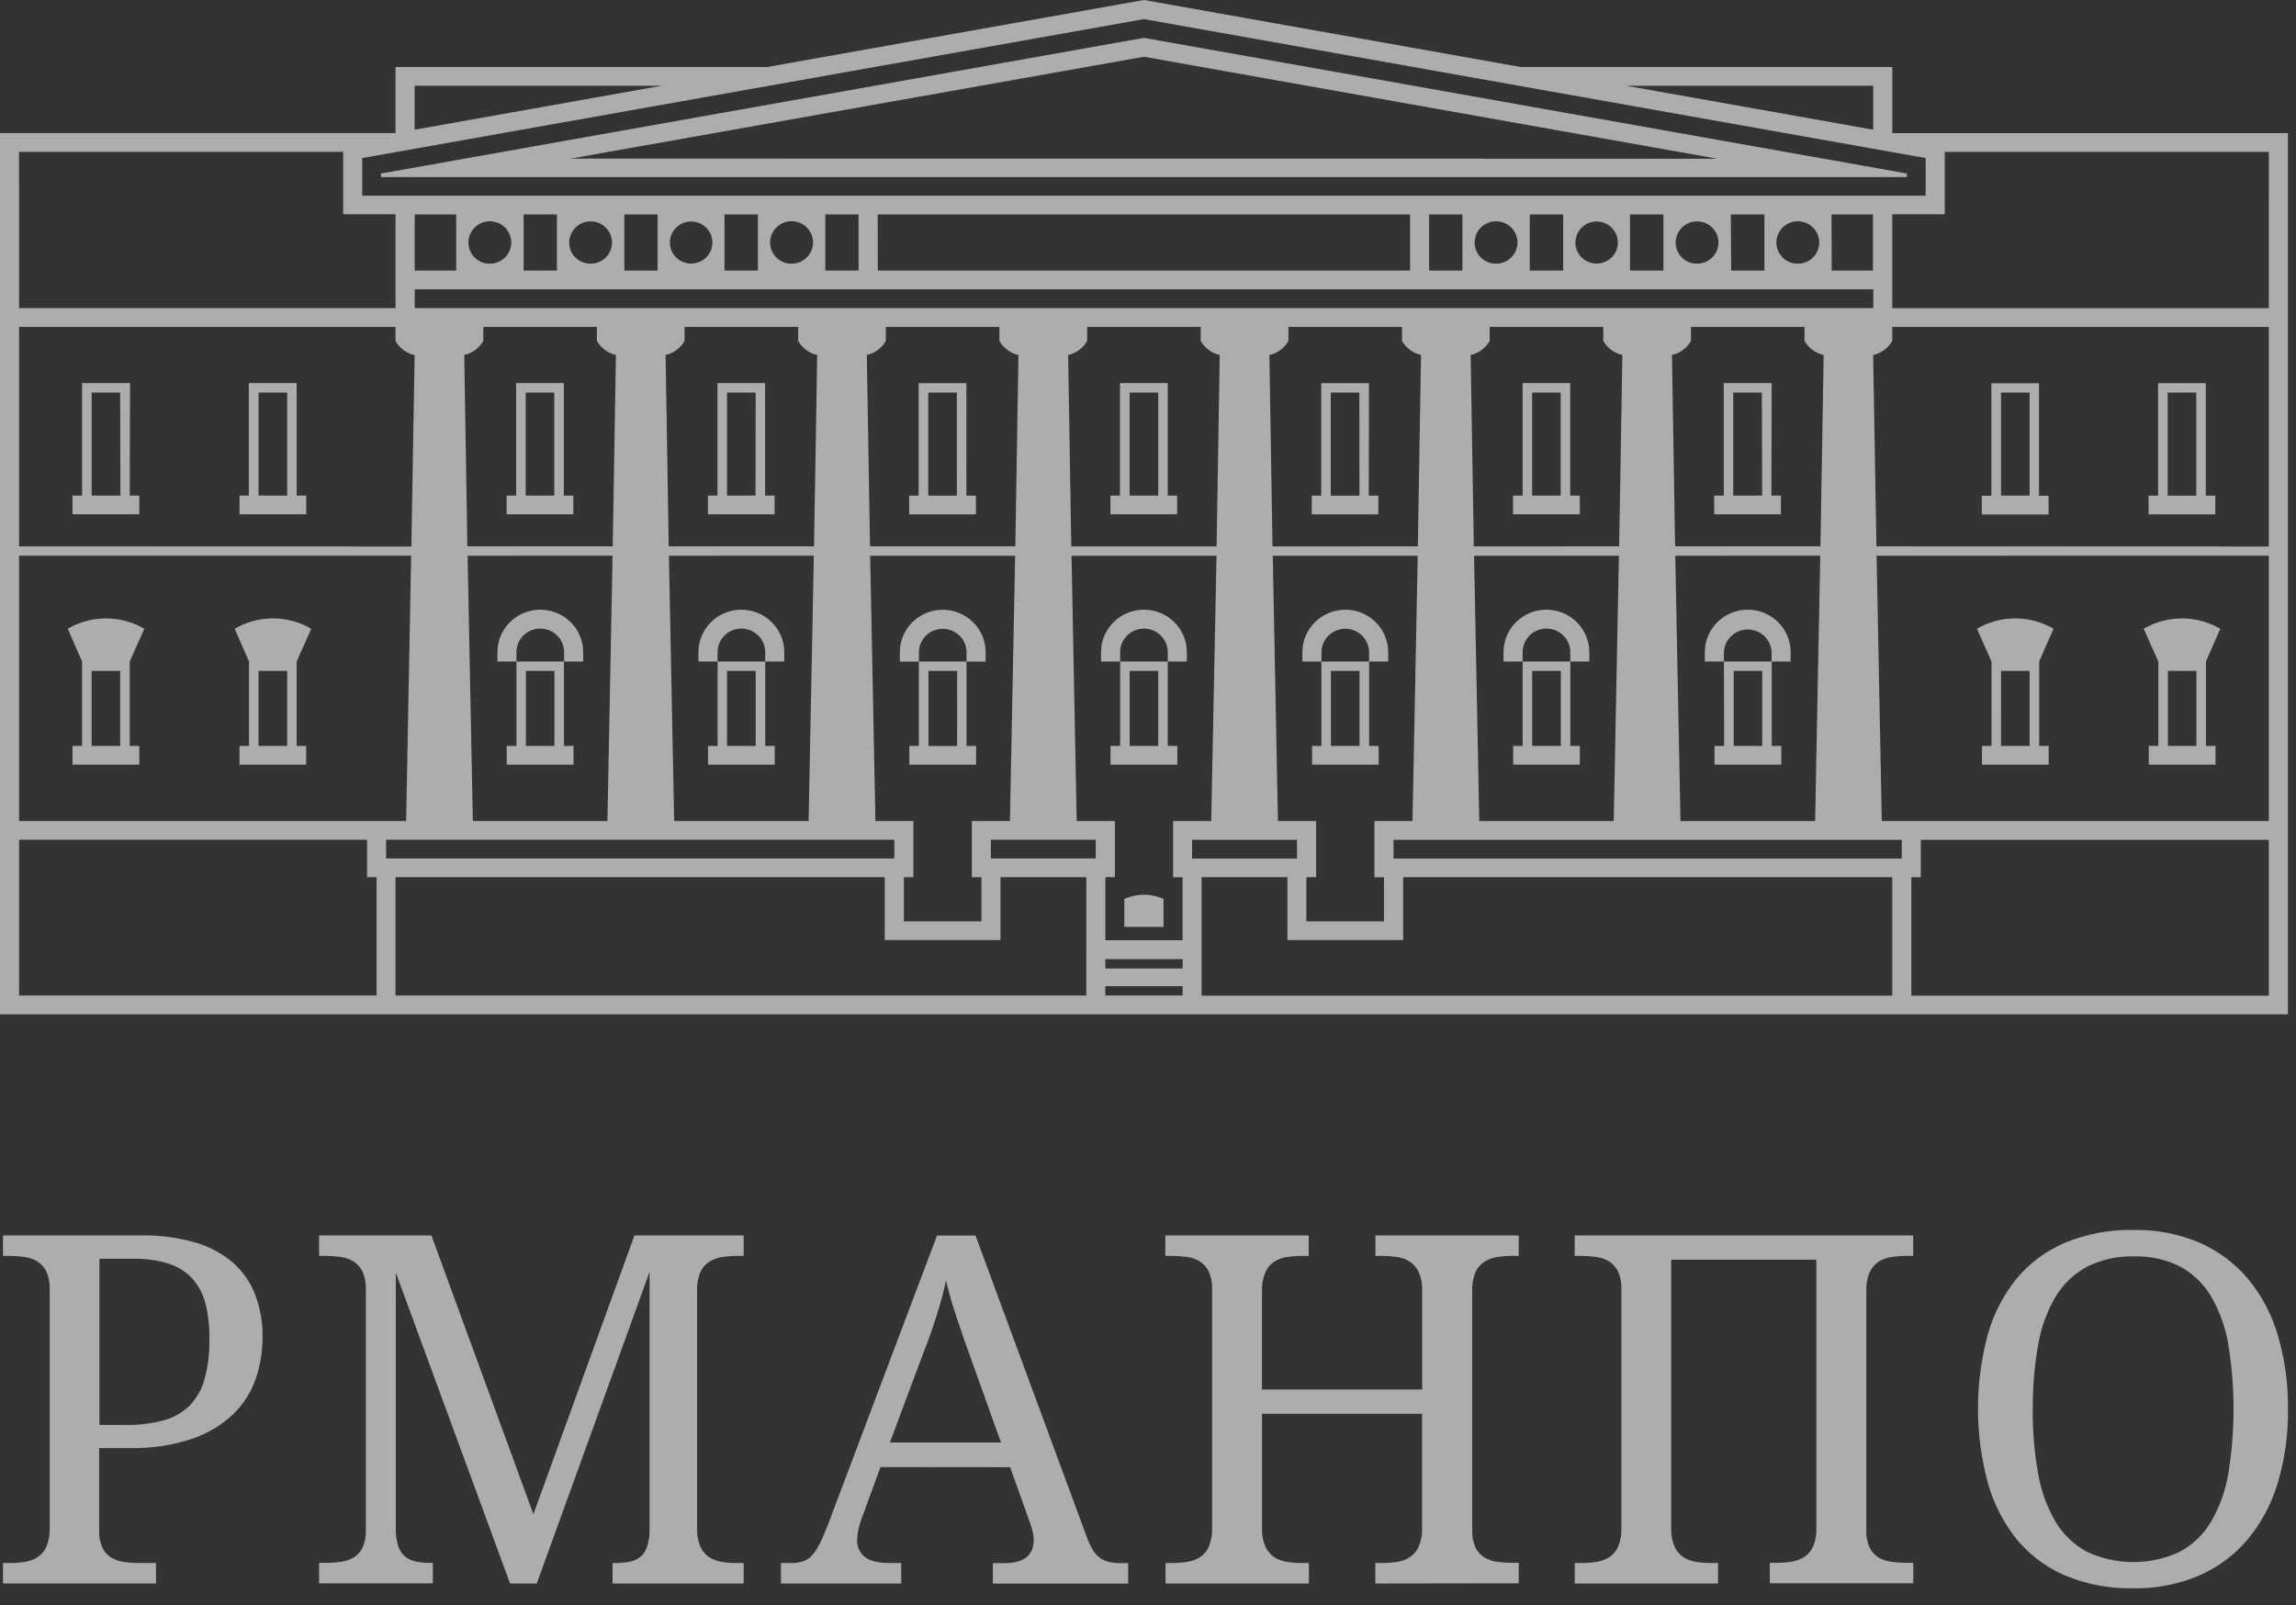 <svg width="133" height="93" viewBox="0 0 133 93" fill="none" xmlns="http://www.w3.org/2000/svg">
<rect x="0" y="0" width="133" height="93" fill="#333333" stroke="none"/>
<path d="M22.07 10.053V10.259H110.46V10.053L66.265 2.194L22.07 10.053ZM33.051 9.19L66.265 3.288L99.474 9.196L33.051 9.19ZM68.199 43.22H67.643V38.329H64.887V37.785C64.887 37.424 65.032 37.077 65.29 36.821C65.549 36.565 65.9 36.421 66.265 36.421C66.63 36.421 66.981 36.565 67.239 36.821C67.498 37.077 67.643 37.424 67.643 37.785V38.329H68.75V37.785C68.75 37.133 68.488 36.507 68.022 36.046C67.556 35.585 66.924 35.325 66.265 35.325C65.606 35.325 64.974 35.585 64.508 36.046C64.042 36.507 63.78 37.133 63.78 37.785V38.329H64.887V43.22H64.329V44.305H68.199V43.22ZM67.092 43.22H65.438V38.87H67.092V43.22ZM127.774 22.197H125.012V28.716H124.46V29.801H128.328V28.716H127.774V22.197ZM127.223 28.716H125.567V22.745H127.223V28.716ZM132.532 7.714H109.616V3.883H88.093L66.265 0L44.44 3.883H22.912V7.711H0V58.768H132.532V7.714ZM108.511 4.969V7.515L94.201 4.969H108.511ZM24.019 4.969H38.328L24.019 7.515V4.969ZM20.983 9.158L66.265 1.107L111.547 9.158V11.339H20.983V9.158ZM108.696 31.655L108.506 20.569C108.738 20.517 108.956 20.418 109.146 20.277C109.337 20.137 109.496 19.959 109.613 19.755V18.943H131.425V31.664L108.696 31.655ZM131.425 32.197V47.57H109.006L108.705 32.199L131.425 32.197ZM97.034 31.655L96.851 20.569C97.082 20.516 97.298 20.416 97.488 20.276C97.677 20.136 97.835 19.959 97.952 19.755V18.943H104.53V19.755C104.648 19.959 104.808 20.137 104.999 20.277C105.19 20.417 105.408 20.517 105.639 20.569L105.452 31.655H97.034ZM105.441 32.197L105.145 47.57H97.344L97.043 32.199L105.441 32.197ZM24.024 16.765H108.515V17.852H24.024V16.765ZM85.373 31.657L85.19 20.571C85.42 20.518 85.638 20.419 85.827 20.279C86.017 20.139 86.175 19.961 86.292 19.757V18.943H92.873V19.755C92.99 19.959 93.149 20.137 93.339 20.277C93.529 20.417 93.747 20.517 93.978 20.569L93.793 31.655L85.373 31.657ZM93.779 32.199L93.478 47.57H85.689L85.388 32.199H93.779ZM80.17 50.827V53.385H75.674V50.824H76.239V47.57H74.027L73.727 32.199H82.124L81.821 47.57H79.616V50.827H80.17ZM73.713 31.657L73.53 20.571C73.761 20.519 73.979 20.419 74.169 20.279C74.359 20.139 74.518 19.961 74.635 19.757V18.943H81.214V19.755C81.331 19.958 81.49 20.136 81.679 20.276C81.869 20.416 82.086 20.516 82.316 20.569L82.131 31.655L73.713 31.657ZM70.654 20.571L70.474 31.657H62.056L61.873 20.571C62.104 20.518 62.321 20.419 62.511 20.279C62.7 20.139 62.859 19.961 62.976 19.757V18.943H69.554V19.755C69.671 19.958 69.829 20.136 70.019 20.276C70.208 20.416 70.424 20.516 70.654 20.569M56.853 50.824V53.385H52.36V50.824H52.909V47.57H50.711L50.406 32.199H58.803L58.503 47.57H56.293V50.827L56.853 50.824ZM50.397 31.655L50.212 20.569C50.442 20.516 50.659 20.417 50.849 20.276C51.039 20.136 51.197 19.959 51.314 19.755V18.943H57.893V19.755C58.01 19.959 58.168 20.137 58.358 20.277C58.549 20.417 58.766 20.517 58.997 20.569L58.814 31.655H50.397ZM38.737 31.655L38.554 20.569C38.785 20.517 39.002 20.418 39.192 20.278C39.381 20.137 39.539 19.959 39.655 19.755V18.943H46.236V19.755C46.352 19.959 46.51 20.137 46.7 20.277C46.89 20.417 47.107 20.517 47.338 20.569L47.153 31.655H38.737ZM47.141 32.197L46.841 47.57H39.051L38.749 32.199L47.141 32.197ZM27.073 31.655L26.893 20.569C27.124 20.517 27.341 20.417 27.532 20.277C27.722 20.137 27.88 19.959 27.997 19.755V18.943H34.576V19.755C34.694 19.958 34.852 20.135 35.042 20.275C35.232 20.415 35.448 20.515 35.678 20.569L35.493 31.655H27.073ZM35.484 32.197L35.186 47.57H27.39L27.087 32.199L35.484 32.197ZM1.105 47.57V32.197H23.816L23.527 47.57H1.105ZM1.105 31.657V18.943H22.912V19.764C23.03 19.968 23.189 20.146 23.379 20.286C23.57 20.426 23.788 20.526 24.019 20.578L23.829 31.664L1.105 31.657ZM24.021 12.424H26.425V15.678H24.021V12.424ZM27.132 14.061C27.13 13.817 27.201 13.578 27.336 13.374C27.471 13.171 27.665 13.011 27.891 12.916C28.118 12.822 28.368 12.796 28.61 12.842C28.852 12.888 29.074 13.004 29.249 13.176C29.424 13.348 29.544 13.567 29.593 13.806C29.641 14.044 29.617 14.292 29.524 14.518C29.43 14.743 29.271 14.936 29.066 15.072C28.862 15.207 28.621 15.28 28.375 15.28C28.047 15.281 27.732 15.153 27.499 14.925C27.266 14.696 27.134 14.386 27.132 14.061ZM30.331 12.424H32.261V15.678H30.331V12.424ZM32.972 14.061C32.97 13.818 33.041 13.579 33.177 13.376C33.312 13.173 33.505 13.014 33.731 12.92C33.958 12.826 34.208 12.8 34.449 12.847C34.69 12.893 34.912 13.009 35.086 13.181C35.261 13.352 35.38 13.571 35.428 13.809C35.477 14.047 35.453 14.295 35.359 14.52C35.265 14.745 35.106 14.937 34.902 15.072C34.698 15.207 34.458 15.28 34.212 15.28C34.05 15.28 33.889 15.249 33.739 15.188C33.589 15.127 33.452 15.038 33.337 14.925C33.222 14.811 33.13 14.677 33.068 14.529C33.005 14.38 32.973 14.222 32.972 14.061ZM36.166 12.424H38.096V15.678H36.166V12.424ZM38.805 14.061C38.803 13.819 38.874 13.583 39.008 13.381C39.143 13.179 39.334 13.022 39.559 12.928C39.784 12.835 40.032 12.809 40.272 12.855C40.511 12.902 40.732 13.017 40.905 13.188C41.078 13.358 41.196 13.575 41.243 13.812C41.291 14.049 41.267 14.295 41.174 14.518C41.081 14.741 40.923 14.932 40.72 15.066C40.517 15.2 40.278 15.271 40.034 15.271C39.709 15.271 39.397 15.144 39.167 14.917C38.936 14.691 38.806 14.383 38.805 14.061ZM41.968 12.424H43.902V15.678H41.968V12.424ZM44.609 14.061C44.606 13.816 44.677 13.577 44.812 13.372C44.947 13.168 45.141 13.008 45.368 12.913C45.596 12.817 45.846 12.791 46.089 12.837C46.331 12.883 46.554 13 46.73 13.172C46.905 13.344 47.025 13.564 47.074 13.803C47.123 14.043 47.098 14.291 47.004 14.517C46.91 14.743 46.75 14.936 46.545 15.072C46.34 15.208 46.098 15.28 45.851 15.28C45.523 15.281 45.208 15.153 44.975 14.925C44.742 14.696 44.611 14.386 44.609 14.061ZM47.806 12.424H49.735V15.678H47.806V12.424ZM50.842 12.424H81.681V15.678H50.849L50.842 12.424ZM82.784 12.424H84.711V15.678H82.784V12.424ZM85.42 14.061C85.418 13.817 85.489 13.578 85.624 13.375C85.759 13.171 85.952 13.011 86.179 12.917C86.406 12.822 86.656 12.796 86.897 12.842C87.139 12.888 87.361 13.004 87.536 13.175C87.711 13.346 87.831 13.565 87.88 13.804C87.929 14.043 87.906 14.291 87.812 14.516C87.719 14.742 87.56 14.935 87.356 15.07C87.151 15.206 86.911 15.279 86.665 15.28C86.502 15.281 86.341 15.25 86.191 15.189C86.04 15.128 85.903 15.039 85.788 14.925C85.672 14.812 85.58 14.678 85.517 14.529C85.454 14.381 85.421 14.222 85.42 14.061ZM88.615 12.424H90.548V15.678H88.615V12.424ZM91.258 14.061C91.256 13.819 91.327 13.583 91.461 13.381C91.595 13.179 91.787 13.022 92.012 12.928C92.237 12.835 92.485 12.809 92.725 12.855C92.964 12.902 93.184 13.017 93.357 13.188C93.53 13.358 93.648 13.575 93.696 13.812C93.744 14.049 93.72 14.295 93.627 14.518C93.533 14.741 93.375 14.932 93.172 15.066C92.969 15.2 92.731 15.271 92.487 15.271C92.326 15.271 92.166 15.241 92.017 15.18C91.868 15.12 91.733 15.03 91.619 14.918C91.505 14.806 91.414 14.672 91.352 14.525C91.29 14.378 91.258 14.22 91.258 14.061ZM94.421 12.424H96.357V15.678H94.421V12.424ZM97.066 14.061C97.064 13.818 97.135 13.579 97.271 13.376C97.406 13.173 97.599 13.014 97.825 12.92C98.052 12.826 98.302 12.8 98.543 12.847C98.784 12.893 99.006 13.009 99.18 13.181C99.354 13.352 99.473 13.571 99.522 13.809C99.571 14.047 99.547 14.295 99.453 14.52C99.359 14.745 99.2 14.937 98.996 15.072C98.792 15.207 98.552 15.28 98.306 15.28C98.144 15.281 97.983 15.25 97.833 15.189C97.682 15.128 97.546 15.039 97.43 14.925C97.315 14.812 97.224 14.677 97.161 14.529C97.099 14.381 97.066 14.222 97.066 14.061ZM100.26 12.424H102.208V15.678H100.281L100.26 12.424ZM102.899 14.061C102.897 13.817 102.968 13.578 103.103 13.375C103.238 13.171 103.431 13.011 103.658 12.917C103.884 12.822 104.134 12.796 104.376 12.842C104.618 12.888 104.84 13.004 105.015 13.175C105.19 13.346 105.31 13.565 105.359 13.804C105.408 14.043 105.385 14.291 105.291 14.516C105.198 14.742 105.039 14.935 104.835 15.07C104.63 15.206 104.39 15.279 104.144 15.28C103.981 15.281 103.82 15.25 103.67 15.189C103.519 15.128 103.382 15.039 103.267 14.925C103.151 14.812 103.059 14.678 102.996 14.529C102.933 14.381 102.9 14.222 102.899 14.061ZM106.094 12.424H108.495V15.678H106.105L106.094 12.424ZM1.102 8.798H19.88V12.415H22.912V17.849H1.105L1.102 8.798ZM21.814 50.824V57.681H1.105V48.653H21.263V50.824H21.814ZM22.365 48.653H51.806V49.737H22.365V48.653ZM62.924 57.681H22.912V50.824H51.251V54.465H57.956V50.824H62.926L62.924 57.681ZM63.473 49.737H57.398V48.653H63.473V49.737ZM68.504 57.681H64.028V57.14H68.508L68.504 57.681ZM68.504 56.116H64.028V55.572H68.508L68.504 56.116ZM68.504 54.476H64.028V50.824H64.58V47.57H62.37L62.07 32.199H70.469L70.162 47.57H67.953V50.827H68.504V54.476ZM69.055 48.662H75.13V49.746H69.055V48.662ZM109.613 57.69H69.606V50.824H74.576V54.465H81.281V50.824H109.613V57.69ZM110.164 49.746H80.723V48.662H110.164V49.746ZM111.267 50.833V48.662H131.425V57.69H110.718V50.824L111.267 50.833ZM131.425 17.858H109.613V12.415H112.652V8.798H131.427L131.425 17.858ZM118.114 22.204H115.354V28.723H114.8V29.808H118.666V28.723H118.114V22.204ZM117.57 28.714H115.912V22.745H117.57V28.714ZM65.129 52.083V53.705H67.399V52.083C67.044 51.925 66.659 51.841 66.269 51.837C65.88 51.84 65.495 51.923 65.14 52.083M7.532 22.195H4.755V28.714H4.2V29.799H8.07V28.714H7.516L7.532 22.195ZM6.976 28.714H5.309V22.745H6.96L6.976 28.714ZM102.628 22.195H99.852V28.714H99.298V29.799H103.163V28.714H102.612L102.628 22.195ZM102.075 28.714H100.4V22.745H102.059L102.075 28.714ZM125.025 43.22H124.472V44.305H128.339V43.22H127.783V38.329L128.615 36.43C127.942 36.038 127.176 35.831 126.395 35.831C125.615 35.831 124.848 36.038 124.176 36.43L125.025 38.329V43.22ZM125.581 38.87H127.232V43.22H125.581V38.87ZM115.363 43.22H114.809V44.305H118.675V43.22H118.123V38.329L118.955 36.43C118.283 36.038 117.517 35.83 116.736 35.83C115.956 35.83 115.19 36.038 114.518 36.43L115.363 38.329V43.22ZM115.914 38.87H117.57V43.22H115.912L115.914 38.87ZM99.874 43.22H99.318V44.305H103.186V43.22H102.633V38.329H99.861V37.785C99.875 37.432 100.027 37.098 100.284 36.854C100.542 36.609 100.885 36.472 101.242 36.472C101.599 36.472 101.942 36.609 102.2 36.854C102.457 37.098 102.609 37.432 102.623 37.785V38.329H103.726V37.785C103.726 37.133 103.464 36.507 102.998 36.046C102.532 35.585 101.9 35.325 101.241 35.325C100.582 35.325 99.95 35.585 99.484 36.046C99.018 36.507 98.756 37.133 98.756 37.785V38.329H99.861L99.874 43.22ZM100.428 38.87H102.079V43.22H100.428V38.87ZM41.015 43.22V44.305H44.878V43.22H44.329V38.329H41.568V43.22H41.015ZM42.115 38.87H43.773V43.22H42.115V38.87ZM41.566 37.785C41.566 37.423 41.711 37.075 41.97 36.819C42.229 36.563 42.58 36.419 42.946 36.419C43.312 36.419 43.663 36.563 43.922 36.819C44.181 37.075 44.327 37.423 44.327 37.785V38.329H45.429V37.785C45.429 37.133 45.167 36.507 44.701 36.046C44.235 35.585 43.603 35.325 42.944 35.325C42.285 35.325 41.653 35.585 41.187 36.046C40.721 36.507 40.459 37.133 40.459 37.785V38.329H41.564L41.566 37.785ZM44.32 22.195H41.561V28.714H41.008V29.799H44.871V28.714H44.322L44.32 22.195ZM43.766 28.714H42.115V22.745H43.773L43.766 28.714ZM29.916 37.785C29.916 37.423 30.061 37.075 30.32 36.819C30.579 36.563 30.93 36.419 31.296 36.419C31.662 36.419 32.013 36.563 32.272 36.819C32.531 37.075 32.676 37.423 32.676 37.785V38.329H33.783V37.785C33.783 37.133 33.521 36.507 33.055 36.046C32.589 35.585 31.957 35.325 31.298 35.325C30.639 35.325 30.007 35.585 29.541 36.046C29.075 36.507 28.813 37.133 28.813 37.785V38.329H29.916V37.785ZM17.185 22.195H14.415V28.714H13.876V29.799H17.739V28.714H17.188L17.185 22.195ZM16.636 28.714H14.978V22.745H16.636V28.714ZM18.03 36.43C17.358 36.038 16.592 35.83 15.812 35.83C15.031 35.83 14.265 36.038 13.593 36.43L14.425 38.329V43.22H13.871V44.305H17.736V43.22H17.185V38.329L18.03 36.43ZM16.636 43.22H14.976V38.87H16.636V43.22ZM8.361 36.43C7.689 36.038 6.923 35.83 6.143 35.83C5.362 35.83 4.596 36.038 3.924 36.43L4.755 38.329V43.22H4.2V44.305H8.07V43.22H7.516V38.329L8.361 36.43ZM6.96 43.22H5.307V38.87H6.96V43.22ZM29.353 43.22V44.305H33.223V43.22H32.667V38.329H29.916V43.22H29.353ZM30.462 38.87H32.116V43.22H30.462V38.87ZM32.66 22.195H29.9V28.714H29.346V29.799H33.212V28.714H32.66V22.195ZM32.107 28.714H30.453V22.745H32.107V28.714ZM88.201 43.22H87.654V44.305H91.515V43.22H90.964V38.329H88.201V37.785C88.201 37.423 88.347 37.075 88.606 36.819C88.864 36.563 89.215 36.419 89.582 36.419C89.948 36.419 90.299 36.563 90.558 36.819C90.816 37.075 90.962 37.423 90.962 37.785V38.329H92.064V37.785C92.064 37.133 91.802 36.507 91.336 36.046C90.87 35.585 90.238 35.325 89.579 35.325C88.92 35.325 88.288 35.585 87.822 36.046C87.356 36.507 87.094 37.133 87.094 37.785V38.329H88.201V43.22ZM88.755 38.87H90.413V43.22H88.755V38.87ZM77.929 36.43C78.293 36.431 78.641 36.574 78.9 36.827C79.157 37.081 79.304 37.425 79.307 37.785V38.329H80.414V37.785C80.414 37.133 80.152 36.507 79.686 36.046C79.22 35.585 78.588 35.325 77.929 35.325C77.27 35.325 76.638 35.585 76.172 36.046C75.706 36.507 75.444 37.133 75.444 37.785V38.329H76.549V37.785C76.551 37.425 76.698 37.079 76.957 36.825C77.216 36.571 77.566 36.429 77.931 36.43M90.957 22.195H88.201V28.714H87.645V29.799H91.513V28.714H90.957V22.195ZM90.406 28.714H88.752V22.745H90.406V28.714ZM79.858 43.22H79.309V38.329H76.544V43.22H76.002V44.305H79.865L79.858 43.22ZM78.754 43.22H77.097V38.87H78.754V43.22ZM79.3 22.197H76.535V28.716H75.986V29.801H79.842V28.716H79.289L79.3 22.197ZM78.749 28.716H77.086V22.745H78.744L78.749 28.716ZM56.544 43.222H55.986V38.329H53.223V43.22H52.674V44.305H56.539L56.544 43.222ZM55.441 43.222H53.783V38.87H55.444L55.441 43.222ZM55.981 22.199H53.214V28.719H52.665V29.803H56.533V28.719H55.977L55.981 22.199ZM55.43 28.719H53.772V22.745H55.426L55.43 28.719ZM54.61 36.435C54.974 36.434 55.324 36.576 55.583 36.83C55.842 37.084 55.988 37.429 55.99 37.79V38.334H57.095V37.79C57.095 37.138 56.833 36.512 56.367 36.05C55.901 35.589 55.269 35.33 54.61 35.33C53.951 35.33 53.319 35.589 52.853 36.05C52.387 36.512 52.125 37.138 52.125 37.79V38.334H53.23V37.79C53.233 37.429 53.38 37.084 53.639 36.83C53.898 36.576 54.248 36.434 54.612 36.435M67.643 22.195H64.876V28.714H64.324V29.799H68.188V28.714H67.643V22.195ZM67.092 28.714H65.434V22.745H67.092V28.714Z" fill="white" fill-opacity="0.6"/>
<path d="M5.761 82.56H7.281C8.028 82.574 8.774 82.484 9.495 82.291C10.065 82.137 10.585 81.838 11.002 81.424C11.412 80.986 11.706 80.455 11.858 79.878C12.053 79.133 12.144 78.365 12.129 77.595C12.144 76.901 12.069 76.207 11.903 75.533C11.769 74.994 11.506 74.495 11.137 74.077C10.763 73.678 10.29 73.381 9.766 73.216C9.101 73.012 8.407 72.916 7.71 72.932H5.761V82.56ZM0.174 91.747V90.562H0.547C0.849 90.563 1.151 90.54 1.45 90.493C1.716 90.453 1.971 90.357 2.196 90.211C2.418 90.056 2.591 89.843 2.697 89.596C2.831 89.258 2.892 88.896 2.878 88.533V74.685C2.891 74.341 2.827 73.999 2.691 73.683C2.577 73.445 2.401 73.243 2.18 73.097C1.954 72.956 1.7 72.864 1.434 72.829C1.135 72.787 0.833 72.766 0.531 72.766H0.174V71.581H8.187C9.242 71.562 10.293 71.699 11.307 71.988C12.114 72.217 12.86 72.617 13.496 73.16C14.07 73.667 14.512 74.304 14.784 75.016C15.078 75.803 15.222 76.637 15.208 77.476C15.211 78.297 15.078 79.112 14.813 79.889C14.546 80.664 14.1 81.365 13.509 81.938C12.832 82.575 12.024 83.06 11.14 83.358C9.984 83.744 8.769 83.927 7.55 83.899H5.743V88.672C5.728 89.015 5.793 89.357 5.932 89.672C6.042 89.907 6.219 90.106 6.441 90.244C6.669 90.379 6.923 90.465 7.186 90.499C7.486 90.542 7.787 90.562 8.09 90.562H9.036V91.747H0.174Z" fill="white" fill-opacity="0.6"/>
<path d="M35.484 91.748V90.562H35.581C35.859 90.564 36.136 90.543 36.411 90.499C36.636 90.465 36.85 90.38 37.036 90.251C37.22 90.112 37.362 89.927 37.448 89.715C37.562 89.416 37.624 89.101 37.628 88.782V73.692L31.093 91.748H29.547L22.928 73.737V88.525C22.917 88.884 22.964 89.243 23.068 89.587C23.143 89.827 23.286 90.04 23.479 90.202C23.671 90.349 23.896 90.445 24.134 90.484C24.417 90.533 24.704 90.556 24.991 90.553H25.074V91.739H18.484V90.553H18.846C19.148 90.554 19.45 90.533 19.75 90.491C20.013 90.456 20.266 90.369 20.495 90.236C20.717 90.097 20.893 89.899 21.003 89.663C21.142 89.348 21.206 89.006 21.191 88.663V74.685C21.205 74.342 21.141 73.999 21.003 73.683C20.891 73.446 20.715 73.243 20.495 73.097C20.268 72.957 20.014 72.865 19.75 72.829C19.45 72.787 19.148 72.766 18.846 72.766H18.484V71.581H24.991L30.898 87.733L36.752 71.581H43.077V72.766H42.714C42.411 72.766 42.109 72.789 41.81 72.836C41.543 72.876 41.288 72.973 41.062 73.12C40.84 73.273 40.666 73.486 40.561 73.733C40.428 74.071 40.366 74.432 40.38 74.795V88.534C40.366 88.896 40.427 89.258 40.561 89.596C40.667 89.843 40.84 90.056 41.062 90.211C41.288 90.357 41.543 90.454 41.81 90.493C42.109 90.54 42.411 90.564 42.714 90.562H43.077V91.748H35.484Z" fill="white" fill-opacity="0.6"/>
<path d="M56.216 78.644C55.915 77.808 55.643 77.023 55.401 76.291C55.158 75.559 54.956 74.857 54.795 74.184C54.729 74.524 54.654 74.853 54.569 75.171C54.481 75.486 54.386 75.81 54.285 76.141C54.183 76.472 54.059 76.812 53.937 77.184C53.815 77.555 53.657 77.948 53.485 78.391L51.549 83.578H57.985L56.216 78.644ZM51.004 85.002L49.918 87.968C49.836 88.181 49.771 88.4 49.724 88.623C49.68 88.807 49.657 88.994 49.653 89.182C49.637 89.382 49.671 89.582 49.753 89.766C49.834 89.949 49.961 90.109 50.121 90.231C50.433 90.455 50.907 90.562 51.549 90.562H52.204V91.748H45.237V90.562H45.779C46.019 90.568 46.259 90.538 46.491 90.473C46.693 90.407 46.876 90.291 47.019 90.135C47.202 89.934 47.354 89.708 47.471 89.464C47.616 89.18 47.774 88.811 47.952 88.362L54.278 71.588H56.508L62.958 89.066C63.05 89.318 63.165 89.562 63.299 89.795C63.403 89.975 63.543 90.132 63.71 90.258C63.872 90.375 64.058 90.457 64.254 90.5C64.492 90.55 64.734 90.573 64.977 90.569H65.354V91.754H57.513V90.569H58.168C59.308 90.569 59.879 90.118 59.88 89.216C59.88 89.054 59.859 88.892 59.817 88.735C59.769 88.544 59.711 88.355 59.643 88.169L58.514 85.009L51.004 85.002Z" fill="white" fill-opacity="0.6"/>
<path d="M79.668 91.748V90.562H80.043C80.346 90.564 80.648 90.54 80.947 90.493C81.212 90.455 81.464 90.359 81.686 90.211C81.906 90.055 82.08 89.842 82.187 89.596C82.326 89.259 82.39 88.897 82.375 88.534V81.914H73.103V88.534C73.09 88.897 73.154 89.259 73.293 89.596C73.401 89.842 73.574 90.055 73.795 90.211C74.019 90.359 74.273 90.455 74.54 90.493C74.839 90.54 75.141 90.563 75.444 90.562H75.821V91.748H67.516V90.562H67.88C68.183 90.564 68.485 90.54 68.784 90.493C69.05 90.453 69.304 90.357 69.529 90.211C69.751 90.056 69.925 89.843 70.031 89.596C70.164 89.258 70.226 88.896 70.212 88.534V74.685C70.225 74.342 70.161 73.999 70.024 73.683C69.911 73.446 69.735 73.244 69.516 73.097C69.289 72.957 69.035 72.865 68.77 72.829C68.471 72.787 68.169 72.766 67.867 72.766H67.503V71.581H75.81V72.766H75.433C75.13 72.766 74.828 72.789 74.529 72.836C74.262 72.874 74.007 72.972 73.783 73.12C73.565 73.277 73.395 73.49 73.291 73.737C73.152 74.074 73.087 74.436 73.101 74.799V80.509H82.382V74.795C82.397 74.432 82.333 74.069 82.194 73.733C82.087 73.487 81.913 73.275 81.693 73.12C81.471 72.972 81.218 72.875 80.954 72.836C80.655 72.789 80.353 72.766 80.05 72.766H79.675V71.581H87.975V72.766H87.612C87.309 72.766 87.007 72.789 86.708 72.836C86.442 72.876 86.187 72.973 85.962 73.12C85.74 73.273 85.566 73.486 85.461 73.733C85.328 74.071 85.266 74.432 85.28 74.795V88.661C85.266 89.004 85.331 89.346 85.468 89.661C85.578 89.897 85.755 90.096 85.978 90.233C86.207 90.368 86.46 90.454 86.724 90.488C87.023 90.531 87.325 90.552 87.627 90.551H87.975V91.736L79.668 91.748Z" fill="white" fill-opacity="0.6"/>
<path d="M91.219 71.581H110.824V72.766H110.447C110.144 72.766 109.842 72.79 109.543 72.836C109.277 72.874 109.022 72.972 108.798 73.12C108.578 73.276 108.405 73.487 108.296 73.733C108.158 74.07 108.094 74.432 108.109 74.795V88.661C108.095 89.004 108.159 89.346 108.296 89.661C108.407 89.896 108.583 90.094 108.804 90.233C109.033 90.367 109.287 90.454 109.55 90.488C109.849 90.531 110.151 90.551 110.454 90.551H110.831V91.736H102.52V90.551H102.886C103.188 90.552 103.49 90.529 103.789 90.482C104.055 90.441 104.309 90.345 104.535 90.2C104.758 90.046 104.932 89.833 105.036 89.585C105.17 89.247 105.232 88.885 105.217 88.522V72.988H96.806V88.534C96.792 88.897 96.856 89.259 96.994 89.596C97.103 89.841 97.276 90.054 97.495 90.211C97.72 90.358 97.975 90.454 98.241 90.493C98.54 90.54 98.842 90.563 99.144 90.562H99.522V91.748H91.219V90.562H91.59C91.892 90.564 92.195 90.54 92.493 90.493C92.76 90.453 93.014 90.356 93.239 90.211C93.461 90.057 93.635 89.844 93.741 89.596C93.875 89.258 93.936 88.896 93.921 88.534V74.685C93.936 74.342 93.872 73.999 93.734 73.683C93.621 73.446 93.446 73.243 93.225 73.097C92.999 72.957 92.745 72.865 92.48 72.829C92.181 72.787 91.879 72.766 91.576 72.766H91.215L91.219 71.581Z" fill="white" fill-opacity="0.6"/>
<path d="M117.748 81.636C117.736 82.892 117.841 84.146 118.062 85.382C118.228 86.364 118.57 87.307 119.072 88.169C119.507 88.898 120.131 89.498 120.879 89.907C121.722 90.302 122.643 90.506 123.576 90.506C124.508 90.506 125.429 90.302 126.272 89.907C127.023 89.501 127.647 88.9 128.079 88.169C128.577 87.307 128.915 86.363 129.078 85.382C129.484 82.902 129.484 80.373 129.078 77.892C128.917 76.914 128.578 75.972 128.079 75.112C127.653 74.389 127.037 73.794 126.297 73.388C125.468 72.97 124.545 72.766 123.615 72.796C122.676 72.767 121.744 72.97 120.904 73.388C120.153 73.792 119.525 74.387 119.086 75.112C118.578 75.97 118.234 76.912 118.069 77.892C117.847 79.128 117.742 80.382 117.755 81.636M132.539 81.636C132.556 83.074 132.358 84.505 131.954 85.886C131.604 87.084 131.015 88.2 130.221 89.169C129.461 90.079 128.497 90.801 127.406 91.278C126.195 91.797 124.885 92.051 123.565 92.025C122.208 92.056 120.86 91.801 119.61 91.278C118.518 90.808 117.557 90.085 116.808 89.169C116.033 88.195 115.464 87.076 115.137 85.879C114.393 83.085 114.393 80.148 115.137 77.353C115.464 76.165 116.033 75.054 116.808 74.091C117.564 73.181 118.53 72.465 119.623 72.002C120.881 71.486 122.234 71.234 123.595 71.263C124.906 71.238 126.208 71.49 127.413 72.002C128.499 72.477 129.46 73.194 130.221 74.097C131.012 75.061 131.6 76.173 131.949 77.367C132.355 78.754 132.553 80.192 132.534 81.636" fill="white" fill-opacity="0.6"/>
</svg>
